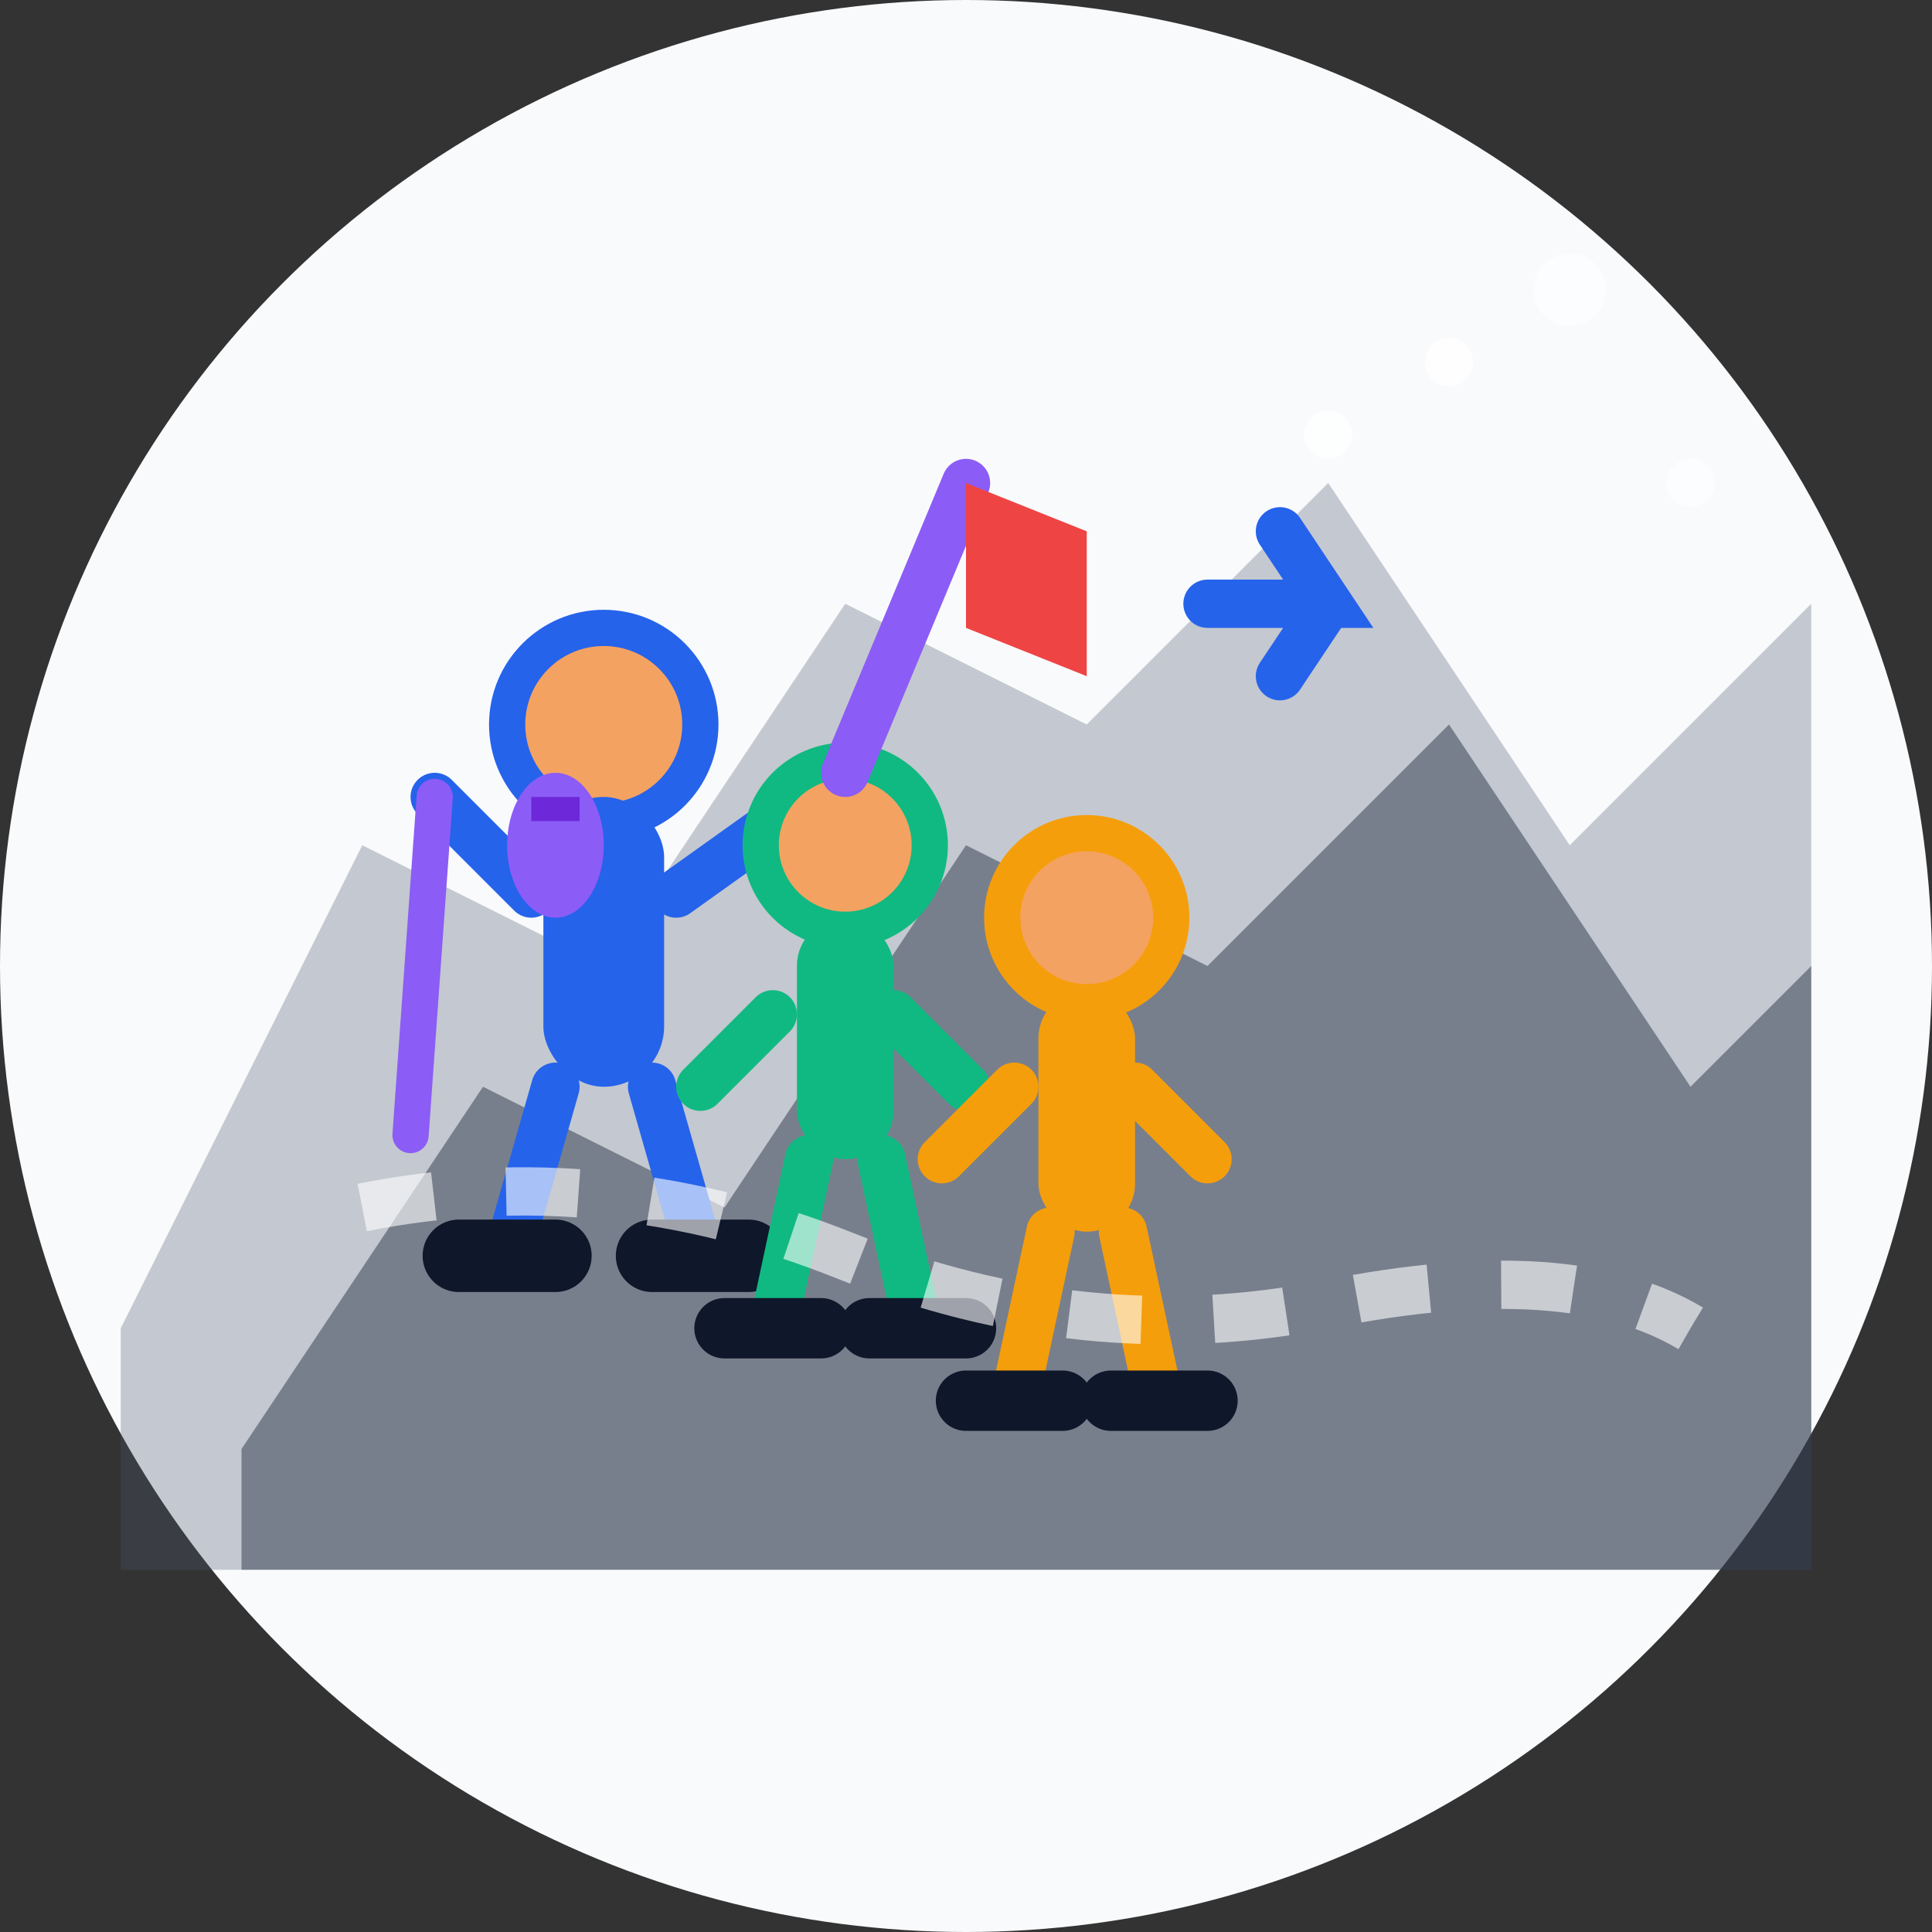 <svg width="80" height="80" viewBox="0 0 80 80" fill="none" xmlns="http://www.w3.org/2000/svg">
  <rect x="0" y="0" width="80" height="80" fill="#333333" stroke="none"/>
  <!-- Background circle -->
  <circle cx="40" cy="40" r="40" fill="#f8fafc"/>
  
  <!-- Mountain landscape background -->
  <path d="M5 55 L15 35 L25 40 L35 25 L45 30 L55 20 L65 35 L75 25 L75 65 L5 65 Z" 
        fill="#4a5568" opacity="0.3"/>
  <path d="M10 60 L20 45 L30 50 L40 35 L50 40 L60 30 L70 45 L75 40 L75 65 L10 65 Z" 
        fill="#2d3748" opacity="0.5"/>
  
  <!-- Guide figure (leading) -->
  <circle cx="25" cy="30" r="4" fill="#f4a261" stroke="#2563eb" stroke-width="1.5"/>
  <rect x="22.5" y="33" width="5" height="12" rx="2.5" fill="#2563eb"/>
  
  <!-- Guide arms - one pointing direction -->
  <line x1="22" y1="37" x2="18" y2="33" stroke="#2563eb" stroke-width="2" stroke-linecap="round"/>
  <line x1="28" y1="37" x2="35" y2="32" stroke="#2563eb" stroke-width="2" stroke-linecap="round"/>
  
  <!-- Guide legs -->
  <line x1="23" y1="45" x2="21" y2="52" stroke="#2563eb" stroke-width="2" stroke-linecap="round"/>
  <line x1="27" y1="45" x2="29" y2="52" stroke="#2563eb" stroke-width="2" stroke-linecap="round"/>
  
  <!-- Guide ski equipment -->
  <line x1="19" y1="52" x2="23" y2="52" stroke="#0f172a" stroke-width="3" stroke-linecap="round"/>
  <line x1="27" y1="52" x2="31" y2="52" stroke="#0f172a" stroke-width="3" stroke-linecap="round"/>
  <line x1="18" y1="33" x2="17" y2="47" stroke="#8b5cf6" stroke-width="1.5" stroke-linecap="round"/>
  
  <!-- Tourist 1 -->
  <circle cx="35" cy="35" r="3.5" fill="#f4a261" stroke="#10b981" stroke-width="1.5"/>
  <rect x="33" y="38" width="4" height="10" rx="2" fill="#10b981"/>
  <line x1="32" y1="42" x2="29" y2="45" stroke="#10b981" stroke-width="2" stroke-linecap="round"/>
  <line x1="37" y1="42" x2="40" y2="45" stroke="#10b981" stroke-width="2" stroke-linecap="round"/>
  <line x1="33.5" y1="48" x2="32" y2="55" stroke="#10b981" stroke-width="2" stroke-linecap="round"/>
  <line x1="36.5" y1="48" x2="38" y2="55" stroke="#10b981" stroke-width="2" stroke-linecap="round"/>
  
  <!-- Tourist 2 -->
  <circle cx="45" cy="38" r="3.5" fill="#f4a261" stroke="#f59e0b" stroke-width="1.5"/>
  <rect x="43" y="41" width="4" height="10" rx="2" fill="#f59e0b"/>
  <line x1="42" y1="45" x2="39" y2="48" stroke="#f59e0b" stroke-width="2" stroke-linecap="round"/>
  <line x1="47" y1="45" x2="50" y2="48" stroke="#f59e0b" stroke-width="2" stroke-linecap="round"/>
  <line x1="43.5" y1="51" x2="42" y2="58" stroke="#f59e0b" stroke-width="2" stroke-linecap="round"/>
  <line x1="46.5" y1="51" x2="48" y2="58" stroke="#f59e0b" stroke-width="2" stroke-linecap="round"/>
  
  <!-- Skis for tourists -->
  <line x1="30" y1="55" x2="34" y2="55" stroke="#0f172a" stroke-width="2.5" stroke-linecap="round"/>
  <line x1="36" y1="55" x2="40" y2="55" stroke="#0f172a" stroke-width="2.5" stroke-linecap="round"/>
  <line x1="40" y1="58" x2="44" y2="58" stroke="#0f172a" stroke-width="2.5" stroke-linecap="round"/>
  <line x1="46" y1="58" x2="50" y2="58" stroke="#0f172a" stroke-width="2.5" stroke-linecap="round"/>
  
  <!-- Guide flag/banner -->
  <line x1="35" y1="32" x2="40" y2="20" stroke="#8b5cf6" stroke-width="2" stroke-linecap="round"/>
  <polygon points="40,20 45,22 45,28 40,26" fill="#ef4444"/>
  
  <!-- Ski trail/path -->
  <path d="M15 50 Q25 48 35 52 Q45 56 55 54 Q65 52 70 55" 
        stroke="#ffffff" stroke-width="2" fill="none" opacity="0.6" stroke-dasharray="3,3"/>
  
  <!-- Direction arrow -->
  <path d="M50 25 L55 25 L53 22 M53 28 L55 25" 
        stroke="#2563eb" stroke-width="2" fill="none" stroke-linecap="round"/>
  
  <!-- Snow particles -->
  <circle cx="60" cy="15" r="1" fill="#ffffff" opacity="0.8"/>
  <circle cx="65" cy="12" r="1.5" fill="#ffffff" opacity="0.6"/>
  <circle cx="55" cy="18" r="1" fill="#ffffff" opacity="0.7"/>
  <circle cx="70" cy="20" r="1" fill="#ffffff" opacity="0.5"/>
  
  <!-- Backpack on guide -->
  <ellipse cx="23" cy="35" rx="2" ry="3" fill="#8b5cf6"/>
  <rect x="22" y="33" width="2" height="1" fill="#6d28d9"/>
</svg>
